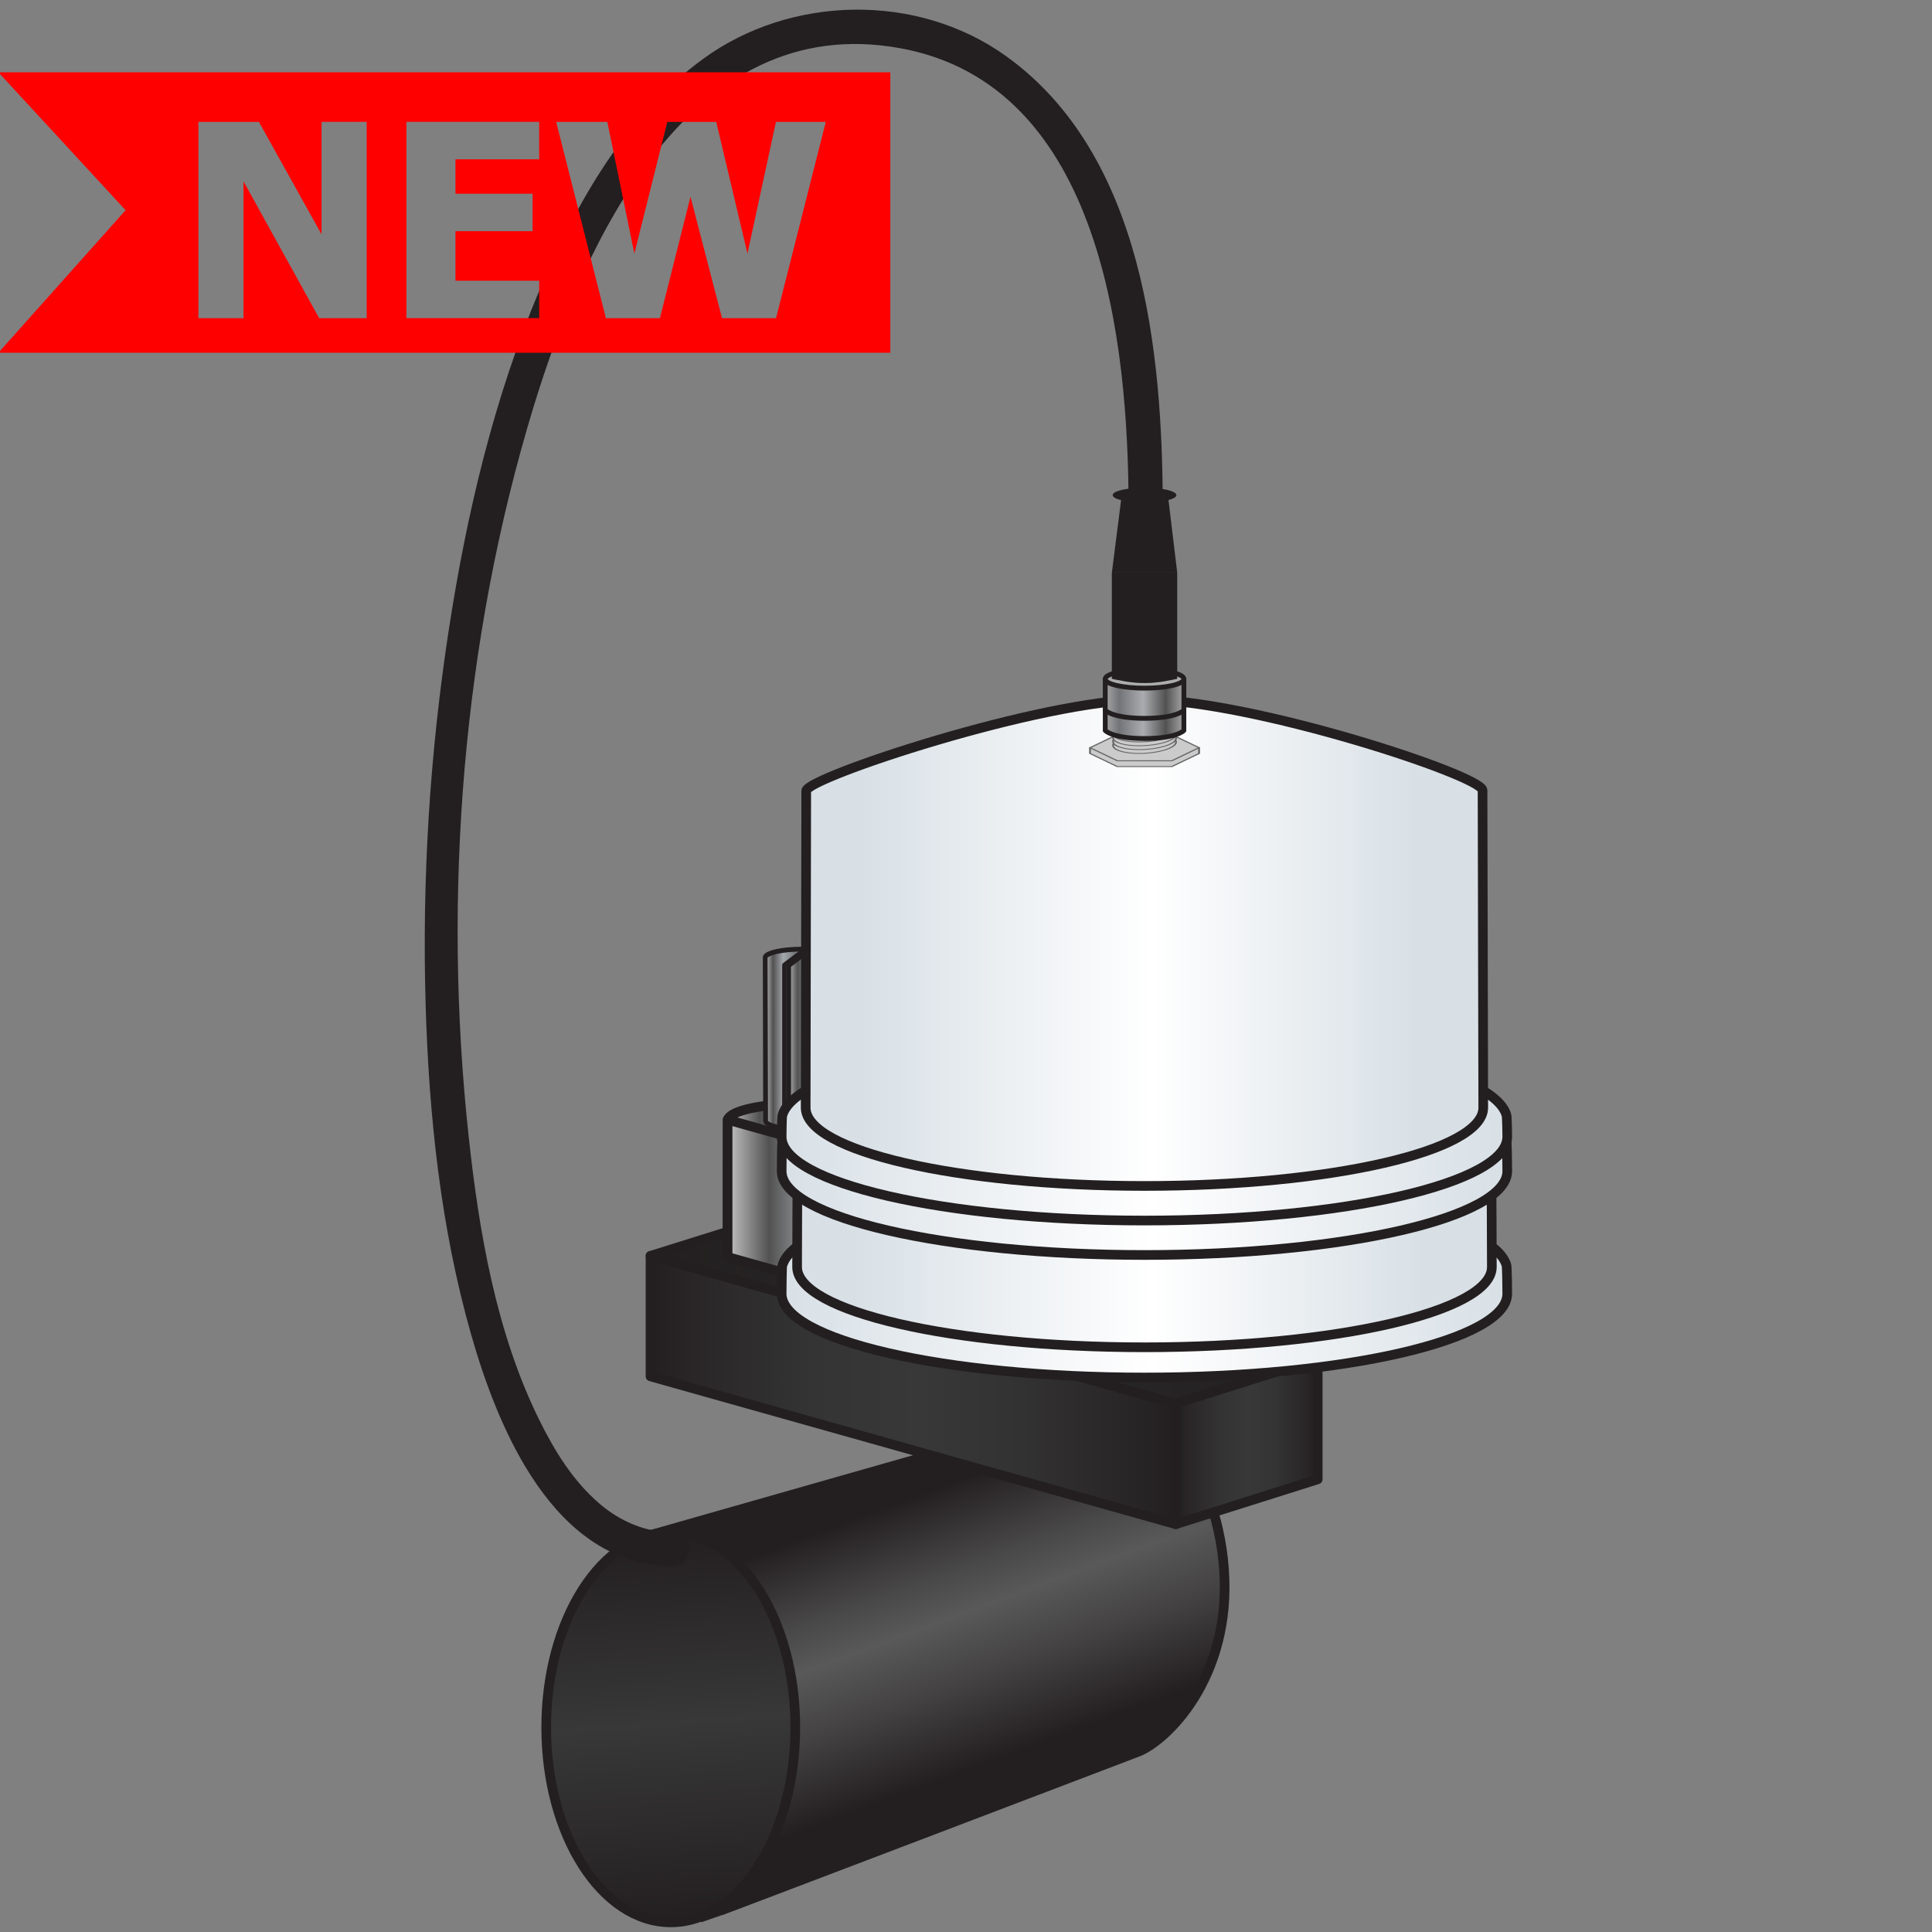 <?xml version="1.0" encoding="utf-8"?>
<!-- Generator: Adobe Illustrator 16.0.0, SVG Export Plug-In . SVG Version: 6.00 Build 0)  -->
<!DOCTYPE svg PUBLIC "-//W3C//DTD SVG 1.1//EN" "http://www.w3.org/Graphics/SVG/1.1/DTD/svg11.dtd">
<svg version="1.1" id="Layer_1" xmlns="http://www.w3.org/2000/svg" xmlns:xlink="http://www.w3.org/1999/xlink" x="0px" y="0px"
	 width="200px" height="200px" viewBox="0 0 200 200" enable-background="new 0 0 200 200" xml:space="preserve">
<rect x="0" y="0" width="200" height="200" fill="#808080" stroke="none"/>
<g>
	<defs>
		<filter id="Adobe_OpacityMaskFilter" filterUnits="userSpaceOnUse" x="50.497" y="89.006" width="43.193" height="91.801">
			<feFlood  style="flood-color:white;flood-opacity:1" result="back"/>
			<feBlend  in="SourceGraphic" in2="back" mode="normal"/>
		</filter>
	</defs>
	<mask maskUnits="userSpaceOnUse" x="50.497" y="89.006" width="43.193" height="91.801" id="SVGID_1_">
		<g filter="url(#Adobe_OpacityMaskFilter)">
		</g>
	</mask>
	
		<linearGradient id="SVGID_2_" gradientUnits="userSpaceOnUse" x1="-151.523" y1="145.074" x2="-109.33" y2="145.074" gradientTransform="matrix(1 0 0 -1 202.52 279.981)">
		<stop  offset="0.15" style="stop-color:#231F20"/>
		<stop  offset="0.511" style="stop-color:#595959"/>
		<stop  offset="0.611" style="stop-color:#504F4F"/>
		<stop  offset="0.781" style="stop-color:#373435"/>
		<stop  offset="0.892" style="stop-color:#231F20"/>
	</linearGradient>
	
		<path mask="url(#SVGID_1_)" fill="url(#SVGID_2_)" stroke="#231F20" stroke-linecap="round" stroke-linejoin="round" stroke-miterlimit="10" d="
		M51.243,174.504c0,2.855,5.469,5.803,8.326,5.803l28.448-8.813c2.777-1.046,5.173-2.313,5.173-5.171V94.678
		c0-2.857-2.315-5.172-5.173-5.172l-3.939,0.084l0.209,1.072L59.569,98.32c-2.857,0-8.572,1.261-8.572,4.118l3.399,5.326v63.809
		L51.243,174.504z"/>
	<g>
		
			<linearGradient id="SVGID_3_" gradientUnits="userSpaceOnUse" x1="-654.266" y1="175.861" x2="-616.967" y2="186.452" gradientTransform="matrix(-0.075 -1.006 -0.997 0.075 226.89 -483.422)">
			<stop  offset="0.118" style="stop-color:#231F20"/>
			<stop  offset="0.341" style="stop-color:#444243"/>
			<stop  offset="0.511" style="stop-color:#595959"/>
			<stop  offset="0.621" style="stop-color:#4A494A"/>
			<stop  offset="0.836" style="stop-color:#252122"/>
			<stop  offset="0.844" style="stop-color:#231F20"/>
		</linearGradient>
		<path fill="url(#SVGID_3_)" stroke="#231F20" stroke-linecap="round" stroke-linejoin="round" stroke-miterlimit="10" d="
			M116.08,145.048c2.604-0.194,9.771,5.974,10.623,17.347c0.854,11.377-6.088,17.949-8.987,18.988
			c-0.087,0.031-44.883,17.112-44.974,17.098c-2.525-0.434-10.082-12.026-10.549-18.271c-0.486-6.49,1.514-20.093,3.926-20.961
			C66.219,159.209,115.979,145.055,116.08,145.048z"/>
	</g>
	
		<linearGradient id="SVGID_4_" gradientUnits="userSpaceOnUse" x1="-131.578" y1="81.071" x2="-134.588" y2="121.256" gradientTransform="matrix(1 0 0 -1 202.52 279.981)">
		<stop  offset="0" style="stop-color:#231F20"/>
		<stop  offset="0.511" style="stop-color:#383838"/>
		<stop  offset="0.995" style="stop-color:#231F20"/>
	</linearGradient>
	
		<ellipse fill="url(#SVGID_4_)" stroke="#231F20" stroke-linecap="round" stroke-linejoin="round" stroke-miterlimit="10" cx="69.437" cy="178.818" rx="12.894" ry="20.182"/>
	<ellipse fill="#FFFFFF" cx="72.101" cy="137.686" rx="1.522" ry="2.694"/>
	<path fill="#FFFFFF" d="M84.784,134.133c0,1.49-0.681,2.697-1.522,2.697c-0.839,0-1.522-1.207-1.522-2.697
		c0-1.486,0.683-2.693,1.522-2.693C84.104,131.438,84.784,132.646,84.784,134.133z"/>
	
		<linearGradient id="SVGID_5_" gradientUnits="userSpaceOnUse" x1="-135.177" y1="136.087" x2="-80.812" y2="136.087" gradientTransform="matrix(1 0 0 -1 202.52 279.981)">
		<stop  offset="0" style="stop-color:#231F20"/>
		<stop  offset="0.097" style="stop-color:#2A2728"/>
		<stop  offset="0.308" style="stop-color:#343434"/>
		<stop  offset="0.511" style="stop-color:#383838"/>
		<stop  offset="0.704" style="stop-color:#333233"/>
		<stop  offset="0.95" style="stop-color:#262324"/>
		<stop  offset="0.995" style="stop-color:#231F20"/>
	</linearGradient>
	<polygon fill="url(#SVGID_5_)" stroke="#231F20" stroke-linecap="round" stroke-linejoin="round" stroke-miterlimit="10" points="
		121.708,157.783 67.343,142.484 67.343,130.004 121.708,145.305 	"/>
	
		<linearGradient id="SVGID_6_" gradientUnits="userSpaceOnUse" x1="-135.177" y1="144.666" x2="-65.857" y2="144.666" gradientTransform="matrix(1 0 0 -1 202.52 279.981)">
		<stop  offset="0" style="stop-color:#231F20"/>
		<stop  offset="0.511" style="stop-color:#292929"/>
		<stop  offset="0.995" style="stop-color:#231F20"/>
	</linearGradient>
	<polygon fill="url(#SVGID_6_)" stroke="#231F20" stroke-linecap="round" stroke-linejoin="round" stroke-miterlimit="10" points="
		136.663,140.624 82.298,125.324 67.343,130.004 121.708,145.305 	"/>
	
		<linearGradient id="SVGID_7_" gradientUnits="userSpaceOnUse" x1="-80.812" y1="130.761" x2="-66.11" y2="130.761" gradientTransform="matrix(1 0 0 -1 202.52 279.981)">
		<stop  offset="0" style="stop-color:#231F20"/>
		<stop  offset="0.079" style="stop-color:#282526"/>
		<stop  offset="0.309" style="stop-color:#343333"/>
		<stop  offset="0.511" style="stop-color:#383838"/>
		<stop  offset="0.703" style="stop-color:#343434"/>
		<stop  offset="0.902" style="stop-color:#2A2728"/>
		<stop  offset="0.995" style="stop-color:#231F20"/>
	</linearGradient>
	<polygon fill="url(#SVGID_7_)" stroke="#231F20" stroke-linecap="round" stroke-linejoin="round" stroke-miterlimit="10" points="
		121.708,157.783 136.41,153.139 136.41,140.656 121.708,145.305 	"/>
	<g>
		<g>
			<g>
				
					<linearGradient id="SVGID_8_" gradientUnits="userSpaceOnUse" x1="-127.199" y1="156.507" x2="-111.821" y2="156.507" gradientTransform="matrix(1 0 0 -1 202.52 279.981)">
					<stop  offset="0" style="stop-color:#C4C4C4"/>
					<stop  offset="0.215" style="stop-color:#525252"/>
					<stop  offset="0.473" style="stop-color:#A5A8AB"/>
					<stop  offset="0.78" style="stop-color:#737578"/>
					<stop  offset="0.995" style="stop-color:#EAEAEA"/>
				</linearGradient>
				<path fill="url(#SVGID_8_)" d="M90.686,116.789l-8.938-2.52c-3.503,0.133-6.207,0.813-6.414,1.649
					c-0.008,0.03-0.013,9.89-0.013,13.97c1.564-0.097,2.075-1.516,2.075-1.511c0,0.979,0.537,2.351,4.785,2.351
					c0.47,0,1.935,1.414,2.208,1.949c3.588-0.148,6.31-0.877,6.31-1.75C90.697,130.896,90.694,120.633,90.686,116.789z"/>
				<path fill="none" stroke="#231F20" stroke-linecap="round" stroke-linejoin="round" stroke-miterlimit="10" d="M90.686,116.789
					l-8.938-2.52c-3.503,0.133-6.207,0.813-6.414,1.649c-0.008,0.03-0.013,9.89-0.013,13.97c1.564-0.097,2.075-1.516,2.075-1.511
					c0,0.979,0.537,2.351,4.785,2.351c0.47,0,1.935,1.414,2.208,1.949c3.588-0.148,6.31-0.877,6.31-1.75
					C90.697,130.896,90.694,120.633,90.686,116.789z"/>
			</g>
			<g>
				
					<linearGradient id="SVGID_9_" gradientUnits="userSpaceOnUse" x1="-127.199" y1="155.686" x2="-118.132" y2="155.686" gradientTransform="matrix(1 0 0 -1 202.52 279.981)">
					<stop  offset="0" style="stop-color:#C4C4C4"/>
					<stop  offset="0.473" style="stop-color:#525252"/>
					<stop  offset="1" style="stop-color:#A5A8AB"/>
				</linearGradient>
				<polygon fill="url(#SVGID_9_)" points="84.388,132.674 75.321,130.123 75.321,115.914 84.388,118.465 				"/>
				<polygon fill="none" stroke="#231F20" stroke-linecap="round" stroke-linejoin="round" stroke-miterlimit="10" points="
					84.388,132.674 75.321,130.123 75.321,115.914 84.388,118.465 				"/>
			</g>
		</g>
		<g>
			<g>
				
					<linearGradient id="SVGID_10_" gradientUnits="userSpaceOnUse" x1="-123.382" y1="172.457" x2="-119.227" y2="172.457" gradientTransform="matrix(1 0 0 -1 202.52 279.981)">
					<stop  offset="0" style="stop-color:#C4C4C4"/>
					<stop  offset="0.215" style="stop-color:#525252"/>
					<stop  offset="0.473" style="stop-color:#A5A8AB"/>
					<stop  offset="0.78" style="stop-color:#737578"/>
					<stop  offset="0.995" style="stop-color:#EAEAEA"/>
				</linearGradient>
				<path fill="url(#SVGID_10_)" d="M83.293,98.261c-0.109-0.002-0.195-0.005-0.308-0.005c-2.033,0-3.684,0.367-3.8,0.832
					c-0.004,0.018-0.047,16.919-0.047,16.938c0,0.328,0.629,0.611,1.875,0.765V99.895L83.293,98.261z"/>
				
					<path fill="none" stroke="#231F20" stroke-width="0.5" stroke-linecap="round" stroke-linejoin="round" stroke-miterlimit="10" d="
					M83.397,98.261c-0.109-0.002-0.248-0.005-0.359-0.005c-2.034,0-3.711,0.367-3.826,0.832c-0.004,0.018,0.044,16.919,0.044,16.938
					c0,0.328,0.72,0.611,1.966,0.765V99.895L83.397,98.261z"/>
			</g>
			<g>
				
					<linearGradient id="SVGID_11_" gradientUnits="userSpaceOnUse" x1="-121.09" y1="172.388" x2="-115.701" y2="172.388" gradientTransform="matrix(1 0 0 -1 202.52 279.981)">
					<stop  offset="0" style="stop-color:#C4C4C4"/>
					<stop  offset="0.215" style="stop-color:#525252"/>
					<stop  offset="0.473" style="stop-color:#A5A8AB"/>
					<stop  offset="0.78" style="stop-color:#737578"/>
					<stop  offset="0.995" style="stop-color:#EAEAEA"/>
				</linearGradient>
				<path fill="url(#SVGID_11_)" d="M86.819,99.083c-0.109-0.396-1.438-0.72-3.066-0.805l-2.323,1.68v16.888
					c0.416,0.041,0.995,0.063,1.487,0.063c2.108,0,3.864-0.396,3.864-0.883C86.781,116.005,86.825,99.102,86.819,99.083z"/>
				
					<path fill="none" stroke="#231F20" stroke-width="0.5" stroke-linecap="round" stroke-linejoin="round" stroke-miterlimit="10" d="
					M86.819,99.083c-0.109-0.396-1.334-0.72-2.962-0.805l-2.219,1.68v16.888c0.415,0.041,0.891,0.063,1.383,0.063
					c2.108,0,3.812-0.396,3.812-0.883C86.833,116.005,86.825,99.102,86.819,99.083z"/>
			</g>
		</g>
	</g>
	
		<linearGradient id="SVGID_12_" gradientUnits="userSpaceOnUse" x1="-121.604" y1="147.241" x2="-46.489" y2="147.241" gradientTransform="matrix(1 0 0 -1 202.52 279.981)">
		<stop  offset="0" style="stop-color:#D8E0E6"/>
		<stop  offset="0.511" style="stop-color:#FFFFFF"/>
		<stop  offset="0.995" style="stop-color:#D8E0E6"/>
	</linearGradient>
	<path fill="url(#SVGID_12_)" stroke="#231F20" stroke-linecap="round" stroke-linejoin="round" stroke-miterlimit="10" d="
		M156.031,133.92c0,4.793-16.814,8.68-37.557,8.68c-20.744,0-37.559-3.887-37.559-8.68c0-0.169,0.022-2.697,0.062-2.863
		c1.129-4.563,17.486-8.178,37.497-8.178c19.926,0,36.229,3.585,37.478,8.118C156.008,131.186,156.031,133.73,156.031,133.92z"/>
	
		<linearGradient id="SVGID_13_" gradientUnits="userSpaceOnUse" x1="-120.005" y1="153.837" x2="-48.084" y2="153.837" gradientTransform="matrix(1 0 0 -1 202.52 279.981)">
		<stop  offset="0.081" style="stop-color:#D8E0E6"/>
		<stop  offset="0.511" style="stop-color:#FFFFFF"/>
		<stop  offset="0.903" style="stop-color:#D8E0E6"/>
	</linearGradient>
	<path fill="url(#SVGID_13_)" stroke="#231F20" stroke-linecap="round" stroke-linejoin="round" stroke-miterlimit="10" d="
		M154.436,131.16c0,4.589-16.1,8.311-35.959,8.311c-19.863,0-35.961-3.722-35.961-8.311c0-0.162,0.021-10.355,0.06-10.516
		c1.081-4.367,16.743-7.828,35.901-7.828c19.078,0,34.688,3.432,35.885,7.772C154.411,120.768,154.436,130.979,154.436,131.16z"/>
	
		<linearGradient id="SVGID_14_" gradientUnits="userSpaceOnUse" x1="-121.604" y1="160.038" x2="-46.489" y2="160.038" gradientTransform="matrix(1 0 0 -1 202.52 279.981)">
		<stop  offset="0" style="stop-color:#D8E0E6"/>
		<stop  offset="0.511" style="stop-color:#FFFFFF"/>
		<stop  offset="0.995" style="stop-color:#D8E0E6"/>
	</linearGradient>
	<path fill="url(#SVGID_14_)" stroke="#231F20" stroke-linecap="round" stroke-linejoin="round" stroke-miterlimit="10" d="
		M156.031,121.234c0,4.793-16.814,8.682-37.557,8.682c-20.744,0-37.559-3.889-37.559-8.682c0-0.168,0.022-2.922,0.062-3.088
		c1.129-4.562,17.486-8.178,37.497-8.178c19.926,0,36.229,3.584,37.478,8.119C156.008,118.275,156.031,121.049,156.031,121.234z"/>
	
		<linearGradient id="SVGID_15_" gradientUnits="userSpaceOnUse" x1="-121.604" y1="163.135" x2="-46.489" y2="163.135" gradientTransform="matrix(1 0 0 -1 202.52 279.981)">
		<stop  offset="0" style="stop-color:#D8E0E6"/>
		<stop  offset="0.511" style="stop-color:#FFFFFF"/>
		<stop  offset="0.995" style="stop-color:#D8E0E6"/>
	</linearGradient>
	<path fill="url(#SVGID_15_)" stroke="#231F20" stroke-linecap="round" stroke-linejoin="round" stroke-miterlimit="10" d="
		M156.031,117.67c0,4.795-16.814,8.68-37.557,8.68c-20.744,0-37.559-3.885-37.559-8.68c0-0.167,0.022-1.984,0.062-2.152
		c1.129-4.561,17.486-8.177,37.497-8.177c19.926,0,36.229,3.585,37.478,8.119C156.008,115.646,156.031,117.482,156.031,117.67z"/>
	
		<linearGradient id="SVGID_16_" gradientUnits="userSpaceOnUse" x1="-119.117" y1="182.387" x2="-48.974" y2="182.387" gradientTransform="matrix(1 0 0 -1 202.52 279.981)">
		<stop  offset="0.081" style="stop-color:#D8E0E6"/>
		<stop  offset="0.511" style="stop-color:#FFFFFF"/>
		<stop  offset="0.903" style="stop-color:#D8E0E6"/>
	</linearGradient>
	<path fill="url(#SVGID_16_)" stroke="#231F20" stroke-linecap="round" stroke-linejoin="round" stroke-miterlimit="10" d="
		M153.546,114.664c0,4.477-15.702,8.105-35.069,8.105c-19.373,0-35.074-3.629-35.074-8.105c0-0.156,0.058-32.636,0.058-32.796
		c0-1.36,24.381-9.449,35.016-9.449c11.055,0,34.996,7.881,34.996,9.395C153.473,81.995,153.546,114.49,153.546,114.664z"/>
</g>
<g>
	<g>
		<g>
			<g>
				<g>
					<polygon fill="#CCCBCB" points="115.661,79.357 112.84,78.004 112.84,77.4 124.126,77.4 124.126,78.004 121.305,79.357 					
						"/>
					<path fill="#676767" d="M121.305,79.407h-5.644c-0.024,0-0.048-0.005-0.067-0.014l-2.82-1.354
						c-0.021-0.009-0.031-0.022-0.031-0.036V77.4c0-0.028,0.045-0.051,0.099-0.051h11.286c0.053,0,0.1,0.023,0.1,0.051v0.604
						c0,0.014-0.014,0.027-0.033,0.036l-2.82,1.354C121.354,79.402,121.329,79.407,121.305,79.407z M115.7,79.307h5.565l2.762-1.324
						V77.45h-11.092v0.532L115.7,79.307z"/>
				</g>
				<g>
					<polygon fill="#CCCBCB" points="115.661,78.754 112.84,77.4 115.661,76.047 121.305,76.047 124.126,77.4 121.305,78.754 					
						"/>
					<path fill="#676767" d="M121.305,78.803h-5.644c-0.024,0-0.048-0.004-0.067-0.013l-2.82-1.353
						c-0.021-0.01-0.031-0.023-0.031-0.037c0-0.014,0.012-0.027,0.031-0.037l2.82-1.353c0.021-0.009,0.043-0.014,0.067-0.014h5.644
						c0.024,0,0.049,0.005,0.066,0.014l2.82,1.353c0.021,0.01,0.033,0.022,0.033,0.037c0,0.014-0.014,0.027-0.033,0.037l-2.82,1.353
						C121.354,78.799,121.329,78.803,121.305,78.803z M115.7,78.704h5.565l2.717-1.303l-2.717-1.303H115.7l-2.718,1.303
						L115.7,78.704z"/>
				</g>
			</g>
			<g>
				<g>
					<g>
						<g>
							<path fill="#676767" d="M117.92,78.041c-0.697,0-1.352-0.072-1.846-0.204c-0.52-0.141-0.84-0.334-0.922-0.563
								c-0.102-0.276,0.156-0.565,0.728-0.811c0.558-0.242,1.351-0.417,2.233-0.493c0.313-0.028,0.625-0.042,0.932-0.042
								c0.697,0,1.354,0.073,1.848,0.205c0.521,0.14,0.838,0.334,0.922,0.563c0.102,0.276-0.158,0.563-0.728,0.81
								c-0.56,0.242-1.353,0.417-2.233,0.495C118.541,78.028,118.229,78.041,117.92,78.041z M119.045,76.017
								c-0.294,0-0.6,0.014-0.9,0.04c-0.849,0.073-1.609,0.241-2.144,0.473c-0.522,0.226-0.76,0.485-0.672,0.729
								c0.147,0.409,1.215,0.694,2.591,0.694c0.297,0,0.602-0.014,0.9-0.039c0.851-0.074,1.611-0.242,2.146-0.473
								c0.521-0.226,0.761-0.485,0.669-0.729C121.488,76.304,120.422,76.017,119.045,76.017z"/>
						</g>
					</g>
					<g>
						<g>
							<path fill="#CCCBCB" d="M121.727,76.308c0.193,0.538-1.099,1.098-2.89,1.253c-1.791,0.155-3.399-0.155-3.596-0.691
								c-0.195-0.537,1.098-1.098,2.888-1.253C119.921,75.461,121.529,75.771,121.727,76.308z"/>
						</g>
						<g>
							<path fill="#676767" d="M117.92,77.644c-0.697,0-1.352-0.072-1.846-0.205c-0.52-0.139-0.84-0.333-0.922-0.563
								c-0.102-0.276,0.156-0.563,0.728-0.81c0.558-0.242,1.351-0.418,2.233-0.493c0.313-0.029,0.625-0.041,0.932-0.041
								c0.697,0,1.354,0.072,1.848,0.204c0.521,0.141,0.838,0.334,0.922,0.563c0.102,0.276-0.158,0.564-0.728,0.811
								c-0.56,0.242-1.353,0.417-2.233,0.494C118.541,77.631,118.229,77.644,117.92,77.644z M119.045,75.621
								c-0.294,0-0.6,0.014-0.9,0.04c-0.849,0.073-1.609,0.241-2.144,0.472c-0.522,0.227-0.76,0.486-0.672,0.729
								c0.147,0.409,1.215,0.695,2.591,0.695c0.297,0,0.602-0.014,0.9-0.04c0.851-0.073,1.611-0.242,2.146-0.473
								c0.521-0.226,0.761-0.483,0.669-0.728C121.488,75.906,120.422,75.621,119.045,75.621z"/>
						</g>
					</g>
					<g>
						<g>
							<path fill="#CCCBCB" d="M121.727,75.91c0.193,0.538-1.099,1.099-2.89,1.253c-1.791,0.155-3.399-0.155-3.596-0.691
								c-0.195-0.537,1.098-1.099,2.888-1.252C119.921,75.064,121.529,75.374,121.727,75.91z"/>
						</g>
						<g>
							<path fill="#676767" d="M117.92,77.248c-0.697,0-1.352-0.073-1.846-0.205c-0.52-0.14-0.84-0.335-0.922-0.563
								c-0.102-0.275,0.156-0.563,0.728-0.811c0.558-0.242,1.351-0.417,2.233-0.493c0.313-0.028,0.625-0.041,0.932-0.041
								c0.697,0,1.354,0.073,1.848,0.205c0.521,0.14,0.838,0.334,0.922,0.563c0.102,0.275-0.158,0.563-0.728,0.81
								c-0.56,0.242-1.353,0.418-2.233,0.494C118.541,77.234,118.229,77.248,117.92,77.248z M119.045,75.223
								c-0.294,0-0.6,0.014-0.9,0.04c-0.849,0.075-1.609,0.242-2.144,0.473c-0.522,0.226-0.76,0.485-0.672,0.729
								c0.147,0.409,1.215,0.694,2.591,0.694c0.297,0,0.602-0.012,0.9-0.039c0.851-0.073,1.611-0.241,2.146-0.473
								c0.521-0.227,0.761-0.485,0.669-0.729C121.488,75.509,120.422,75.223,119.045,75.223z"/>
						</g>
					</g>
					<g>
						<g>
							<path fill="#CCCBCB" d="M121.727,75.513c0.193,0.537-1.099,1.098-2.89,1.252c-1.791,0.156-3.399-0.154-3.596-0.691
								c-0.195-0.537,1.098-1.097,2.888-1.252C119.921,74.667,121.529,74.976,121.727,75.513z"/>
						</g>
						<g>
							<path fill="#676767" d="M117.92,76.85c-0.697,0-1.352-0.072-1.845-0.204c-0.521-0.139-0.841-0.334-0.923-0.563
								c-0.102-0.275,0.156-0.563,0.728-0.81c0.558-0.242,1.351-0.418,2.233-0.495c0.313-0.026,0.625-0.04,0.932-0.04
								c0.697,0,1.354,0.072,1.848,0.205c0.521,0.139,0.838,0.334,0.922,0.563c0.102,0.276-0.158,0.563-0.728,0.811
								c-0.56,0.242-1.353,0.418-2.233,0.494C118.541,76.836,118.229,76.85,117.92,76.85z M119.045,74.826
								c-0.294,0-0.6,0.014-0.9,0.04c-0.849,0.073-1.609,0.242-2.144,0.472c-0.522,0.227-0.76,0.485-0.672,0.729
								c0.147,0.409,1.215,0.695,2.591,0.695c0.297,0,0.602-0.013,0.9-0.039c0.851-0.074,1.611-0.241,2.146-0.473
								c0.521-0.226,0.761-0.485,0.669-0.729C121.488,75.112,120.422,74.826,119.045,74.826z"/>
						</g>
					</g>
					<g>
						<g>
							<path fill="#CCCBCB" d="M121.727,75.116c0.193,0.536-1.099,1.098-2.89,1.252c-1.791,0.155-3.399-0.153-3.596-0.69
								c-0.195-0.537,1.098-1.098,2.888-1.253C119.921,74.269,121.529,74.579,121.727,75.116z"/>
						</g>
						<g>
							<path fill="#676767" d="M117.92,76.454c-0.697,0-1.352-0.073-1.845-0.206c-0.521-0.139-0.841-0.334-0.923-0.563
								c-0.102-0.275,0.156-0.563,0.728-0.81c0.558-0.243,1.351-0.417,2.233-0.495c0.313-0.026,0.625-0.04,0.932-0.04
								c0.697,0,1.354,0.074,1.848,0.205c0.521,0.139,0.838,0.333,0.922,0.563c0.102,0.275-0.158,0.563-0.728,0.811
								c-0.56,0.243-1.353,0.417-2.233,0.493C118.541,76.439,118.229,76.454,117.92,76.454z M119.045,74.429
								c-0.294,0-0.6,0.013-0.9,0.039c-0.849,0.074-1.609,0.242-2.144,0.473c-0.522,0.226-0.76,0.485-0.672,0.729
								c0.147,0.409,1.215,0.695,2.591,0.695c0.297,0,0.602-0.014,0.9-0.04c0.851-0.073,1.611-0.241,2.146-0.473
								c0.521-0.226,0.761-0.485,0.669-0.729C121.488,74.714,120.422,74.429,119.045,74.429z"/>
						</g>
					</g>
					<g>
						<g>
							<path fill="#CCCBCB" d="M121.727,74.718c0.193,0.537-1.099,1.098-2.89,1.254c-1.791,0.154-3.399-0.154-3.596-0.692
								c-0.195-0.536,1.098-1.097,2.888-1.253C119.921,73.873,121.529,74.182,121.727,74.718z"/>
						</g>
						<g>
							<path fill="#676767" d="M117.92,76.056c-0.697,0-1.352-0.073-1.845-0.205c-0.521-0.14-0.841-0.334-0.923-0.563
								c-0.102-0.275,0.156-0.564,0.728-0.812c0.558-0.242,1.351-0.416,2.233-0.494c0.313-0.027,0.625-0.041,0.932-0.041
								c0.697,0,1.354,0.073,1.848,0.205c0.521,0.141,0.838,0.334,0.922,0.563c0.102,0.275-0.158,0.563-0.728,0.811
								c-0.56,0.241-1.353,0.417-2.233,0.494C118.541,76.042,118.229,76.056,117.92,76.056z M119.045,74.032
								c-0.294,0-0.6,0.014-0.9,0.04c-0.849,0.074-1.609,0.242-2.144,0.473c-0.522,0.226-0.76,0.485-0.672,0.729
								c0.147,0.409,1.215,0.694,2.591,0.694c0.297,0,0.602-0.013,0.9-0.04c0.851-0.074,1.611-0.241,2.146-0.473
								c0.521-0.226,0.761-0.486,0.669-0.729C121.488,74.318,120.422,74.032,119.045,74.032z"/>
						</g>
					</g>
					<g>
						<g>
							<path fill="#CCCBCB" d="M121.727,74.322c0.193,0.536-1.099,1.097-2.89,1.252c-1.791,0.155-3.399-0.154-3.596-0.691
								c-0.195-0.536,1.098-1.097,2.888-1.253C119.921,73.477,121.529,73.785,121.727,74.322z"/>
						</g>
						<g>
							<path fill="#676767" d="M117.92,75.659c-0.697,0-1.352-0.073-1.845-0.206c-0.521-0.14-0.841-0.333-0.923-0.563
								c-0.102-0.275,0.156-0.563,0.728-0.811c0.558-0.242,1.351-0.417,2.233-0.494c0.313-0.027,0.625-0.041,0.932-0.041
								c0.697,0,1.354,0.073,1.848,0.206c0.521,0.139,0.838,0.333,0.922,0.563c0.102,0.275-0.158,0.563-0.728,0.81
								c-0.56,0.242-1.353,0.416-2.233,0.494C118.541,75.645,118.229,75.659,117.92,75.659z M119.045,73.634
								c-0.294,0-0.6,0.014-0.9,0.04c-0.849,0.073-1.609,0.242-2.144,0.473c-0.522,0.226-0.76,0.485-0.672,0.729
								c0.147,0.41,1.215,0.695,2.591,0.695c0.297,0,0.602-0.014,0.9-0.039c0.851-0.073,1.611-0.242,2.146-0.473
								c0.521-0.226,0.761-0.485,0.669-0.729C121.488,73.921,120.422,73.634,119.045,73.634z"/>
						</g>
					</g>
					<g>
						<g>
							<path fill="#CCCBCB" d="M121.727,73.925c0.193,0.538-1.099,1.098-2.89,1.253c-1.791,0.155-3.399-0.154-3.596-0.691
								c-0.195-0.536,1.098-1.098,2.888-1.253C119.921,73.079,121.529,73.388,121.727,73.925z"/>
						</g>
						<g>
							<path fill="#676767" d="M117.92,75.261c-0.697,0-1.352-0.073-1.845-0.205c-0.521-0.14-0.841-0.333-0.923-0.563
								c-0.102-0.275,0.156-0.564,0.728-0.81c0.558-0.243,1.351-0.417,2.233-0.494c0.313-0.027,0.625-0.041,0.932-0.041
								c0.697,0,1.354,0.072,1.848,0.205c0.521,0.14,0.838,0.334,0.922,0.563c0.102,0.275-0.158,0.563-0.728,0.81
								c-0.56,0.243-1.353,0.417-2.233,0.495C118.541,75.249,118.229,75.261,117.92,75.261z M119.045,73.237
								c-0.294,0-0.6,0.014-0.9,0.039c-0.849,0.074-1.609,0.242-2.144,0.474c-0.522,0.227-0.76,0.485-0.672,0.729
								c0.147,0.41,1.215,0.695,2.591,0.695c0.297,0,0.602-0.014,0.9-0.039c0.851-0.074,1.611-0.242,2.146-0.473
								c0.521-0.226,0.761-0.485,0.669-0.729C121.488,73.523,120.422,73.237,119.045,73.237z"/>
						</g>
					</g>
				</g>
				<g>
					<g>
						<g>
							<path fill="#CCCBCB" d="M121.727,73.555c0.193,0.537-1.099,1.098-2.89,1.253c-1.791,0.155-3.399-0.155-3.596-0.691
								c-0.195-0.538,1.098-1.099,2.888-1.253C119.921,72.708,121.529,73.018,121.727,73.555z"/>
						</g>
						<g>
							<path fill="#676767" d="M117.92,74.892c-0.697,0-1.352-0.073-1.846-0.206c-0.52-0.138-0.84-0.333-0.922-0.562
								c-0.102-0.276,0.156-0.563,0.728-0.811c0.558-0.241,1.351-0.417,2.233-0.494c0.313-0.027,0.625-0.041,0.932-0.041
								c0.697,0,1.354,0.073,1.848,0.205c0.521,0.141,0.838,0.335,0.922,0.563c0.102,0.275-0.158,0.563-0.728,0.81
								c-0.56,0.243-1.353,0.418-2.233,0.495C118.541,74.878,118.229,74.892,117.92,74.892z M119.045,72.868
								c-0.294,0-0.6,0.014-0.9,0.039c-0.849,0.074-1.609,0.241-2.144,0.473c-0.522,0.226-0.76,0.484-0.672,0.729
								c0.147,0.408,1.215,0.695,2.591,0.695c0.297,0,0.602-0.014,0.9-0.041c0.851-0.074,1.611-0.242,2.146-0.473
								c0.521-0.226,0.761-0.486,0.669-0.729C121.488,73.152,120.422,72.868,119.045,72.868z"/>
						</g>
					</g>
					<g>
						<g>
							<path fill="#CCCBCB" d="M121.727,73.157c0.193,0.537-1.099,1.098-2.89,1.253c-1.791,0.154-3.399-0.154-3.596-0.691
								c-0.195-0.536,1.098-1.098,2.888-1.253C119.921,72.312,121.529,72.621,121.727,73.157z"/>
						</g>
						<g>
							<path fill="#676767" d="M117.92,74.494c-0.697,0-1.352-0.072-1.846-0.205c-0.52-0.14-0.84-0.333-0.922-0.562
								c-0.102-0.276,0.156-0.564,0.728-0.812c0.558-0.242,1.351-0.417,2.233-0.494c0.313-0.027,0.625-0.041,0.932-0.041
								c0.697,0,1.354,0.073,1.848,0.205c0.521,0.141,0.838,0.333,0.922,0.563c0.102,0.275-0.158,0.562-0.728,0.811
								c-0.56,0.242-1.353,0.417-2.233,0.492C118.541,74.481,118.229,74.494,117.92,74.494z M119.045,72.471
								c-0.294,0-0.6,0.013-0.9,0.04c-0.849,0.074-1.609,0.241-2.144,0.473c-0.522,0.226-0.76,0.484-0.672,0.729
								c0.147,0.409,1.215,0.695,2.591,0.695c0.297,0,0.602-0.014,0.9-0.041c0.851-0.074,1.611-0.242,2.146-0.473
								c0.521-0.226,0.761-0.486,0.669-0.729C121.488,72.757,120.422,72.471,119.045,72.471z"/>
						</g>
					</g>
					<g>
						<g>
							<path fill="#CCCBCB" d="M121.727,72.76c0.193,0.538-1.099,1.098-2.89,1.253c-1.791,0.155-3.399-0.154-3.596-0.691
								c-0.196-0.537,1.098-1.097,2.888-1.253C119.921,71.915,121.529,72.223,121.727,72.76z"/>
						</g>
						<g>
							<path fill="#676767" d="M117.92,74.097c-0.697,0-1.352-0.072-1.845-0.205c-0.521-0.14-0.841-0.333-0.923-0.563
								c-0.102-0.275,0.156-0.564,0.728-0.811c0.558-0.242,1.351-0.418,2.233-0.493c0.313-0.028,0.625-0.042,0.932-0.042
								c0.697,0,1.354,0.072,1.848,0.205c0.521,0.14,0.838,0.334,0.922,0.563c0.102,0.275-0.158,0.563-0.728,0.81
								c-0.56,0.242-1.353,0.417-2.233,0.494C118.541,74.083,118.229,74.097,117.92,74.097z M119.045,72.073
								c-0.294,0-0.6,0.014-0.9,0.04c-0.849,0.073-1.609,0.242-2.144,0.473c-0.522,0.226-0.76,0.485-0.672,0.729
								c0.147,0.409,1.215,0.695,2.591,0.695c0.297,0,0.602-0.013,0.9-0.04c0.851-0.073,1.611-0.241,2.146-0.473
								c0.521-0.225,0.761-0.483,0.669-0.729C121.488,72.359,120.422,72.073,119.045,72.073z"/>
						</g>
					</g>
					<g>
						<g>
							<path fill="#CCCBCB" d="M121.727,72.364c0.193,0.538-1.099,1.098-2.89,1.253c-1.791,0.155-3.399-0.155-3.596-0.691
								c-0.195-0.537,1.098-1.098,2.888-1.253C119.921,71.517,121.529,71.827,121.727,72.364z"/>
						</g>
						<g>
							<path fill="#676767" d="M117.92,73.7c-0.697,0-1.352-0.073-1.845-0.205c-0.521-0.14-0.841-0.334-0.923-0.563
								c-0.102-0.275,0.156-0.564,0.728-0.81c0.558-0.243,1.351-0.417,2.233-0.494c0.313-0.028,0.625-0.04,0.932-0.04
								c0.697,0,1.354,0.072,1.848,0.204c0.521,0.14,0.838,0.334,0.922,0.563c0.102,0.276-0.158,0.563-0.728,0.811
								c-0.56,0.242-1.353,0.417-2.233,0.495C118.541,73.687,118.229,73.7,117.92,73.7z M119.045,71.677
								c-0.294,0-0.6,0.012-0.9,0.04c-0.849,0.073-1.609,0.241-2.144,0.472c-0.522,0.227-0.76,0.486-0.672,0.729
								c0.147,0.41,1.215,0.694,2.591,0.694c0.297,0,0.602-0.013,0.9-0.039c0.851-0.073,1.611-0.241,2.146-0.473
								c0.521-0.226,0.761-0.484,0.669-0.729C121.488,71.962,120.422,71.677,119.045,71.677z"/>
						</g>
					</g>
					<g>
						<g>
							<path fill="#CCCBCB" d="M121.727,71.966c0.193,0.537-1.099,1.098-2.89,1.253c-1.791,0.155-3.399-0.154-3.596-0.691
								c-0.195-0.537,1.098-1.099,2.888-1.253C119.921,71.12,121.529,71.43,121.727,71.966z"/>
						</g>
						<g>
							<path fill="#676767" d="M117.92,73.303c-0.697,0-1.352-0.072-1.845-0.204c-0.521-0.14-0.841-0.335-0.923-0.563
								c-0.102-0.275,0.156-0.563,0.728-0.811c0.558-0.242,1.351-0.417,2.233-0.493c0.313-0.028,0.625-0.041,0.932-0.041
								c0.697,0,1.354,0.072,1.848,0.205c0.521,0.14,0.838,0.334,0.922,0.563c0.102,0.276-0.158,0.563-0.728,0.811
								c-0.56,0.242-1.353,0.418-2.233,0.494C118.541,73.29,118.229,73.303,117.92,73.303z M119.045,71.279
								c-0.294,0-0.6,0.014-0.9,0.04c-0.849,0.075-1.609,0.242-2.144,0.472c-0.522,0.226-0.76,0.485-0.672,0.729
								c0.147,0.41,1.215,0.696,2.591,0.696c0.297,0,0.602-0.015,0.9-0.04c0.851-0.074,1.611-0.242,2.146-0.473
								c0.521-0.227,0.761-0.485,0.669-0.729C121.488,71.565,120.422,71.279,119.045,71.279z"/>
						</g>
					</g>
					<g>
						<g>
							<path fill="#CCCBCB" d="M121.727,71.569c0.193,0.537-1.099,1.098-2.89,1.252c-1.791,0.155-3.399-0.154-3.596-0.691
								c-0.195-0.537,1.098-1.098,2.888-1.252C119.921,70.723,121.529,71.032,121.727,71.569z"/>
						</g>
						<g>
							<path fill="#676767" d="M117.92,72.906c-0.697,0-1.352-0.072-1.845-0.205c-0.521-0.139-0.841-0.333-0.923-0.563
								c-0.102-0.275,0.156-0.563,0.728-0.81c0.558-0.243,1.351-0.418,2.233-0.495c0.313-0.026,0.625-0.04,0.932-0.04
								c0.697,0,1.354,0.073,1.848,0.205c0.521,0.139,0.838,0.333,0.922,0.563c0.102,0.275-0.158,0.563-0.728,0.81
								c-0.56,0.243-1.353,0.418-2.233,0.493C118.541,72.893,118.229,72.906,117.92,72.906z M119.045,70.882
								c-0.294,0-0.6,0.014-0.9,0.039c-0.849,0.074-1.609,0.242-2.144,0.473c-0.522,0.226-0.76,0.485-0.672,0.729
								c0.147,0.409,1.215,0.695,2.591,0.695c0.297,0,0.602-0.013,0.9-0.04c0.851-0.073,1.611-0.241,2.146-0.472
								c0.521-0.226,0.761-0.485,0.669-0.729C121.488,71.167,120.422,70.882,119.045,70.882z"/>
						</g>
					</g>
					<g>
						<g>
							<path fill="#CCCBCB" d="M121.727,71.172c0.193,0.536-1.099,1.098-2.89,1.252c-1.791,0.155-3.399-0.153-3.596-0.69
								c-0.195-0.538,1.098-1.098,2.888-1.254C119.921,70.326,121.529,70.635,121.727,71.172z"/>
						</g>
						<g>
							<path fill="#676767" d="M117.92,72.51c-0.697,0-1.352-0.073-1.845-0.206c-0.521-0.139-0.841-0.334-0.923-0.563
								c-0.102-0.276,0.156-0.563,0.728-0.811c0.558-0.242,1.351-0.416,2.233-0.494c0.313-0.026,0.625-0.04,0.932-0.04
								c0.697,0,1.354,0.073,1.848,0.204c0.521,0.14,0.838,0.334,0.922,0.563c0.102,0.275-0.158,0.563-0.728,0.811
								c-0.56,0.242-1.353,0.417-2.233,0.493C118.541,72.496,118.229,72.51,117.92,72.51z M119.045,70.485
								c-0.294,0-0.6,0.014-0.9,0.039c-0.849,0.074-1.609,0.242-2.144,0.474c-0.522,0.226-0.76,0.484-0.672,0.728
								c0.147,0.409,1.215,0.695,2.591,0.695c0.297,0,0.602-0.013,0.9-0.04c0.851-0.073,1.611-0.241,2.146-0.473
								c0.521-0.225,0.761-0.486,0.669-0.729C121.488,70.771,120.422,70.485,119.045,70.485z"/>
						</g>
					</g>
				</g>
				<g>
					<g>
						<g>
							<path fill="#CCCBCB" d="M121.727,71.167c0.193,0.537-1.099,1.098-2.89,1.253c-1.791,0.154-3.399-0.154-3.596-0.691
								c-0.195-0.537,1.098-1.099,2.888-1.253C119.921,70.321,121.529,70.63,121.727,71.167z"/>
						</g>
						<g>
							<path fill="#676767" d="M117.92,72.504c-0.697,0-1.352-0.072-1.846-0.206c-0.52-0.139-0.84-0.333-0.922-0.562
								c-0.102-0.276,0.156-0.563,0.728-0.811c0.558-0.242,1.351-0.417,2.233-0.494c0.313-0.027,0.625-0.041,0.932-0.041
								c0.697,0,1.354,0.074,1.848,0.205c0.521,0.139,0.838,0.334,0.922,0.563c0.102,0.275-0.158,0.563-0.728,0.81
								c-0.56,0.243-1.353,0.418-2.233,0.494C118.541,72.491,118.229,72.504,117.92,72.504z M119.045,70.48
								c-0.294,0-0.6,0.013-0.9,0.039c-0.849,0.073-1.609,0.242-2.144,0.473c-0.522,0.226-0.76,0.484-0.672,0.728
								c0.147,0.409,1.215,0.695,2.591,0.695c0.297,0,0.602-0.013,0.9-0.039c0.851-0.074,1.611-0.242,2.146-0.473
								c0.521-0.226,0.761-0.484,0.669-0.728C121.488,70.766,120.422,70.48,119.045,70.48z"/>
						</g>
					</g>
					<g>
						<g>
							<path fill="#CCCBCB" d="M121.727,70.771c0.193,0.536-1.099,1.097-2.89,1.252c-1.791,0.154-3.399-0.155-3.596-0.691
								c-0.195-0.538,1.098-1.098,2.888-1.252C119.921,69.923,121.529,70.233,121.727,70.771z"/>
						</g>
						<g>
							<path fill="#676767" d="M117.92,72.106c-0.697,0-1.352-0.072-1.846-0.205c-0.52-0.139-0.84-0.333-0.922-0.561
								c-0.102-0.276,0.156-0.565,0.728-0.812c0.558-0.242,1.351-0.417,2.233-0.494c0.313-0.027,0.625-0.041,0.932-0.041
								c0.697,0,1.354,0.072,1.848,0.205c0.521,0.141,0.838,0.334,0.922,0.563c0.102,0.275-0.158,0.563-0.728,0.811
								c-0.56,0.242-1.353,0.417-2.233,0.493C118.541,72.094,118.229,72.106,117.92,72.106z M119.045,70.082
								c-0.294,0-0.6,0.014-0.9,0.041c-0.849,0.073-1.609,0.241-2.144,0.473c-0.522,0.226-0.76,0.484-0.672,0.729
								c0.147,0.409,1.215,0.694,2.591,0.694c0.297,0,0.602-0.014,0.9-0.039c0.851-0.074,1.611-0.242,2.146-0.473
								c0.521-0.226,0.761-0.486,0.669-0.729C121.488,70.369,120.422,70.082,119.045,70.082z"/>
						</g>
					</g>
					<g>
						<g>
							<path fill="#CCCBCB" d="M121.727,70.373c0.193,0.537-1.099,1.098-2.89,1.253s-3.399-0.155-3.596-0.691
								s1.098-1.098,2.888-1.253C119.921,69.525,121.529,69.835,121.727,70.373z"/>
						</g>
						<g>
							<path fill="#676767" d="M117.92,71.709c-0.697,0-1.352-0.072-1.845-0.205c-0.521-0.14-0.841-0.333-0.923-0.563
								c-0.102-0.275,0.156-0.564,0.728-0.811c0.558-0.242,1.351-0.417,2.233-0.494c0.313-0.027,0.625-0.04,0.932-0.04
								c0.697,0,1.354,0.072,1.848,0.205c0.521,0.14,0.838,0.334,0.922,0.563c0.102,0.275-0.158,0.563-0.728,0.81
								c-0.56,0.242-1.353,0.417-2.233,0.494C118.541,71.696,118.229,71.709,117.92,71.709z M119.045,69.686
								c-0.294,0-0.6,0.012-0.9,0.04c-0.849,0.073-1.609,0.241-2.144,0.472c-0.522,0.227-0.76,0.485-0.672,0.729
								c0.147,0.41,1.215,0.694,2.591,0.694c0.297,0,0.602-0.013,0.9-0.039c0.851-0.074,1.611-0.241,2.146-0.473
								c0.521-0.225,0.761-0.485,0.669-0.729C121.488,69.971,120.422,69.686,119.045,69.686z"/>
						</g>
					</g>
					<g>
						<g>
							<path fill="#CCCBCB" d="M121.727,69.975c0.193,0.537-1.099,1.099-2.89,1.254c-1.791,0.155-3.399-0.155-3.596-0.691
								c-0.195-0.537,1.098-1.099,2.888-1.253C119.921,69.129,121.529,69.439,121.727,69.975z"/>
						</g>
						<g>
							<path fill="#676767" d="M117.92,71.312c-0.697,0-1.352-0.072-1.845-0.204c-0.521-0.14-0.841-0.334-0.923-0.563
								c-0.102-0.275,0.156-0.564,0.728-0.81c0.558-0.243,1.351-0.417,2.233-0.494c0.313-0.028,0.625-0.042,0.932-0.042
								c0.697,0,1.354,0.073,1.848,0.205c0.521,0.141,0.838,0.334,0.922,0.564c0.102,0.275-0.158,0.563-0.728,0.81
								c-0.56,0.242-1.353,0.417-2.233,0.494C118.541,71.299,118.229,71.312,117.92,71.312z M119.045,69.289
								c-0.294,0-0.6,0.013-0.9,0.039c-0.849,0.074-1.609,0.242-2.144,0.473c-0.522,0.227-0.76,0.486-0.672,0.729
								c0.147,0.409,1.215,0.695,2.591,0.695c0.297,0,0.602-0.014,0.9-0.04c0.851-0.073,1.611-0.241,2.146-0.473
								c0.521-0.226,0.761-0.484,0.669-0.729C121.488,69.574,120.422,69.289,119.045,69.289z"/>
						</g>
					</g>
					<g>
						<g>
							<path fill="#CCCBCB" d="M121.727,69.578c0.193,0.538-1.099,1.098-2.89,1.253c-1.791,0.156-3.399-0.153-3.596-0.691
								c-0.195-0.536,1.098-1.098,2.888-1.253C119.921,68.732,121.529,69.042,121.727,69.578z"/>
						</g>
						<g>
							<path fill="#676767" d="M117.92,70.915c-0.697,0-1.352-0.072-1.845-0.203c-0.521-0.141-0.841-0.335-0.923-0.564
								c-0.102-0.275,0.156-0.563,0.728-0.81c0.558-0.242,1.351-0.417,2.233-0.493c0.313-0.028,0.625-0.041,0.932-0.041
								c0.697,0,1.354,0.073,1.848,0.205c0.521,0.14,0.838,0.333,0.922,0.563c0.102,0.276-0.158,0.563-0.728,0.811
								c-0.56,0.241-1.353,0.417-2.233,0.494C118.541,70.902,118.229,70.915,117.92,70.915z M119.045,68.891
								c-0.294,0-0.6,0.014-0.9,0.04c-0.849,0.074-1.609,0.241-2.144,0.472c-0.522,0.228-0.76,0.486-0.672,0.729
								c0.147,0.41,1.215,0.695,2.591,0.695c0.297,0,0.602-0.014,0.9-0.039c0.851-0.074,1.611-0.242,2.146-0.473
								c0.521-0.227,0.761-0.484,0.669-0.729C121.488,69.177,120.422,68.891,119.045,68.891z"/>
						</g>
					</g>
					<g>
						<g>
							<path fill="#CCCBCB" d="M121.727,69.182c0.193,0.537-1.099,1.097-2.89,1.252c-1.791,0.155-3.399-0.154-3.596-0.691
								c-0.196-0.537,1.098-1.098,2.888-1.252C119.921,68.335,121.529,68.644,121.727,69.182z"/>
						</g>
						<g>
							<path fill="#676767" d="M117.92,70.519c-0.697,0-1.352-0.073-1.845-0.206c-0.521-0.139-0.841-0.334-0.923-0.563
								c-0.102-0.275,0.156-0.562,0.728-0.81c0.558-0.243,1.351-0.417,2.233-0.494c0.313-0.027,0.625-0.04,0.932-0.04
								c0.697,0,1.354,0.072,1.848,0.205c0.521,0.139,0.838,0.333,0.922,0.562c0.102,0.275-0.158,0.563-0.728,0.81
								c-0.56,0.242-1.353,0.418-2.233,0.494C118.541,70.504,118.229,70.519,117.92,70.519z M119.045,68.494
								c-0.294,0-0.6,0.013-0.9,0.039c-0.849,0.075-1.609,0.242-2.144,0.473c-0.522,0.227-0.76,0.486-0.672,0.729
								c0.147,0.409,1.215,0.695,2.591,0.695c0.297,0,0.602-0.012,0.9-0.04c0.851-0.073,1.611-0.241,2.146-0.473
								c0.521-0.226,0.761-0.484,0.669-0.728C121.488,68.78,120.422,68.494,119.045,68.494z"/>
						</g>
					</g>
					<g>
						<g>
							<path fill="#CCCBCB" d="M121.727,68.785c0.193,0.536-1.099,1.098-2.89,1.252c-1.791,0.155-3.399-0.154-3.596-0.691
								c-0.196-0.537,1.098-1.098,2.888-1.253C119.921,67.938,121.529,68.247,121.727,68.785z"/>
						</g>
						<g>
							<path fill="#676767" d="M117.92,70.122c-0.697,0-1.352-0.073-1.845-0.205c-0.521-0.139-0.841-0.334-0.923-0.563
								c-0.102-0.274,0.156-0.563,0.728-0.811c0.558-0.242,1.351-0.417,2.233-0.494c0.313-0.026,0.625-0.041,0.932-0.041
								c0.697,0,1.354,0.073,1.848,0.205c0.521,0.14,0.838,0.334,0.922,0.563c0.102,0.275-0.158,0.563-0.728,0.809
								c-0.56,0.242-1.353,0.418-2.233,0.494C118.541,70.107,118.229,70.122,117.92,70.122z M119.045,68.097
								c-0.294,0-0.6,0.014-0.9,0.039c-0.849,0.075-1.609,0.242-2.144,0.475c-0.522,0.225-0.76,0.483-0.672,0.728
								c0.147,0.408,1.215,0.694,2.591,0.694c0.297,0,0.602-0.012,0.9-0.039c0.851-0.074,1.611-0.241,2.146-0.473
								c0.521-0.226,0.761-0.485,0.669-0.729C121.488,68.383,120.422,68.097,119.045,68.097z"/>
						</g>
					</g>
				</g>
			</g>
		</g>
	</g>
	
		<linearGradient id="SVGID_17_" gradientUnits="userSpaceOnUse" x1="-1566.475" y1="-4822.938" x2="-1566.475" y2="-4814.799" gradientTransform="matrix(0 -1 -1 0 -4700.385 -1491.502)">
		<stop  offset="0" style="stop-color:#A6A6A6"/>
		<stop  offset="0.231" style="stop-color:#525252"/>
		<stop  offset="0.516" style="stop-color:#AAACAF"/>
		<stop  offset="0.823" style="stop-color:#737477"/>
		<stop  offset="0.995" style="stop-color:#A6A6A6"/>
	</linearGradient>
	<path fill="url(#SVGID_17_)" stroke="#231F20" stroke-width="0.5" stroke-linejoin="round" stroke-miterlimit="10" d="
		M122.553,73.492v2.132c0,0-0.771,0.829-4.072,0.829c-3.305,0-4.066-0.829-4.066-0.829v-2.132H122.553z"/>
	
		<linearGradient id="SVGID_18_" gradientUnits="userSpaceOnUse" x1="-1563.832" y1="-4822.938" x2="-1563.832" y2="-4814.799" gradientTransform="matrix(0 -1 -1 0 -4700.385 -1491.502)">
		<stop  offset="0" style="stop-color:#A6A6A6"/>
		<stop  offset="0.231" style="stop-color:#525252"/>
		<stop  offset="0.516" style="stop-color:#AAACAF"/>
		<stop  offset="0.823" style="stop-color:#737477"/>
		<stop  offset="0.995" style="stop-color:#A6A6A6"/>
	</linearGradient>
	<path fill="url(#SVGID_18_)" stroke="#231F20" stroke-width="0.5" stroke-linejoin="round" stroke-miterlimit="10" d="
		M122.553,70.298v3.236c0,0-0.771,0.828-4.072,0.828c-3.305,0-4.066-0.828-4.066-0.828v-3.236H122.553z"/>
	
		<radialGradient id="SVGID_19_" cx="-84.037" cy="-1355.209" r="2.956" gradientTransform="matrix(1 0 0 -0.17 202.52 -160.093)" gradientUnits="userSpaceOnUse">
		<stop  offset="0" style="stop-color:#969696"/>
		<stop  offset="0.231" style="stop-color:#727476"/>
		<stop  offset="0.521" style="stop-color:#828282"/>
		<stop  offset="0.774" style="stop-color:#737477"/>
		<stop  offset="0.898" style="stop-color:#B9BBBD"/>
		<stop  offset="0.995" style="stop-color:#ABABAB"/>
	</radialGradient>
	<path fill="url(#SVGID_19_)" stroke="#231F20" stroke-width="0.5" stroke-linejoin="round" stroke-miterlimit="10" d="
		M122.553,70.298c0,0.52-1.822,0.941-4.068,0.941c-2.248,0-4.07-0.421-4.07-0.941c0-0.019,0.003-0.05,0.007-0.068
		c0.123-0.494,1.896-0.885,4.063-0.885c2.158,0,3.925,0.388,4.061,0.879C122.549,70.243,122.553,70.277,122.553,70.298z"/>
	<path fill="#231F20" d="M121.779,51.259c0,0.422-1.477,0.763-3.297,0.763s-3.295-0.341-3.295-0.763c0-0.013,0.002-0.04,0.004-0.054
		c0.1-0.401,1.535-0.718,3.291-0.718c1.748,0,3.18,0.315,3.289,0.713C121.777,51.217,121.779,51.244,121.779,51.259z"/>
	<path fill="#231F20" d="M121.865,59.276v10.992c0,0-1.772,0.439-3.383,0.439c-1.611,0-3.385-0.439-3.385-0.439V59.276H121.865z"/>
	<polygon fill="#231F20" points="120.934,51.541 121.865,59.276 115.1,59.276 116.084,51.541 	"/>
</g>
<g>
	<path fill="#231F20" d="M120.368,52.463c-0.031-15.988-1.976-36.433-16.228-46.659C94.948-0.794,81.833-0.495,72.81,6.078
		c-7.988,5.819-13.095,14.833-16.859,23.71c-4.775,11.264-7.622,23.278-9.479,35.323c-1.984,12.877-2.795,25.944-2.409,38.963
		c0.34,11.421,1.557,23.008,4.697,34.035c2.776,9.748,8.565,23.937,20.85,24.022c2.281,0.017,2.28-3.478,0-3.493
		c-2.755-0.021-5.373-1.125-7.502-2.938c-2.767-2.356-4.671-5.452-6.271-8.685c-4.469-9.031-6.247-19.459-7.321-29.369
		c-2.709-25-0.645-51.411,6.713-75.514c5.15-16.87,16.065-41.132,37.961-37.142c20.947,3.817,23.607,30.592,23.641,47.471
		C116.836,54.717,120.372,54.718,120.368,52.463L120.368,52.463z"/>
</g>
<g>
	<path fill="#FF0000" d="M-0.167,7.483L13,21.759L-0.167,36.517h92.333V7.483H-0.167z M37.953,32.937H33.04l-7.833-14.165v14.165
		H20.54v-20.32h6.264l6.482,11.642V12.616h4.667V32.937z M55.816,16.492H47.15v3.563h7.983v3.875H47.15v5.131h8.666v3.875H42.074
		v-20.32h13.742V16.492z M80.338,32.937h-5.595l-3.262-12.567l-3.166,12.567h-5.594l-5.146-20.32h5.295l2.798,13.634l3.412-13.634
		h5.063l3.234,13.634l2.948-13.634h5.159L80.338,32.937z"/>
</g>
</svg>
